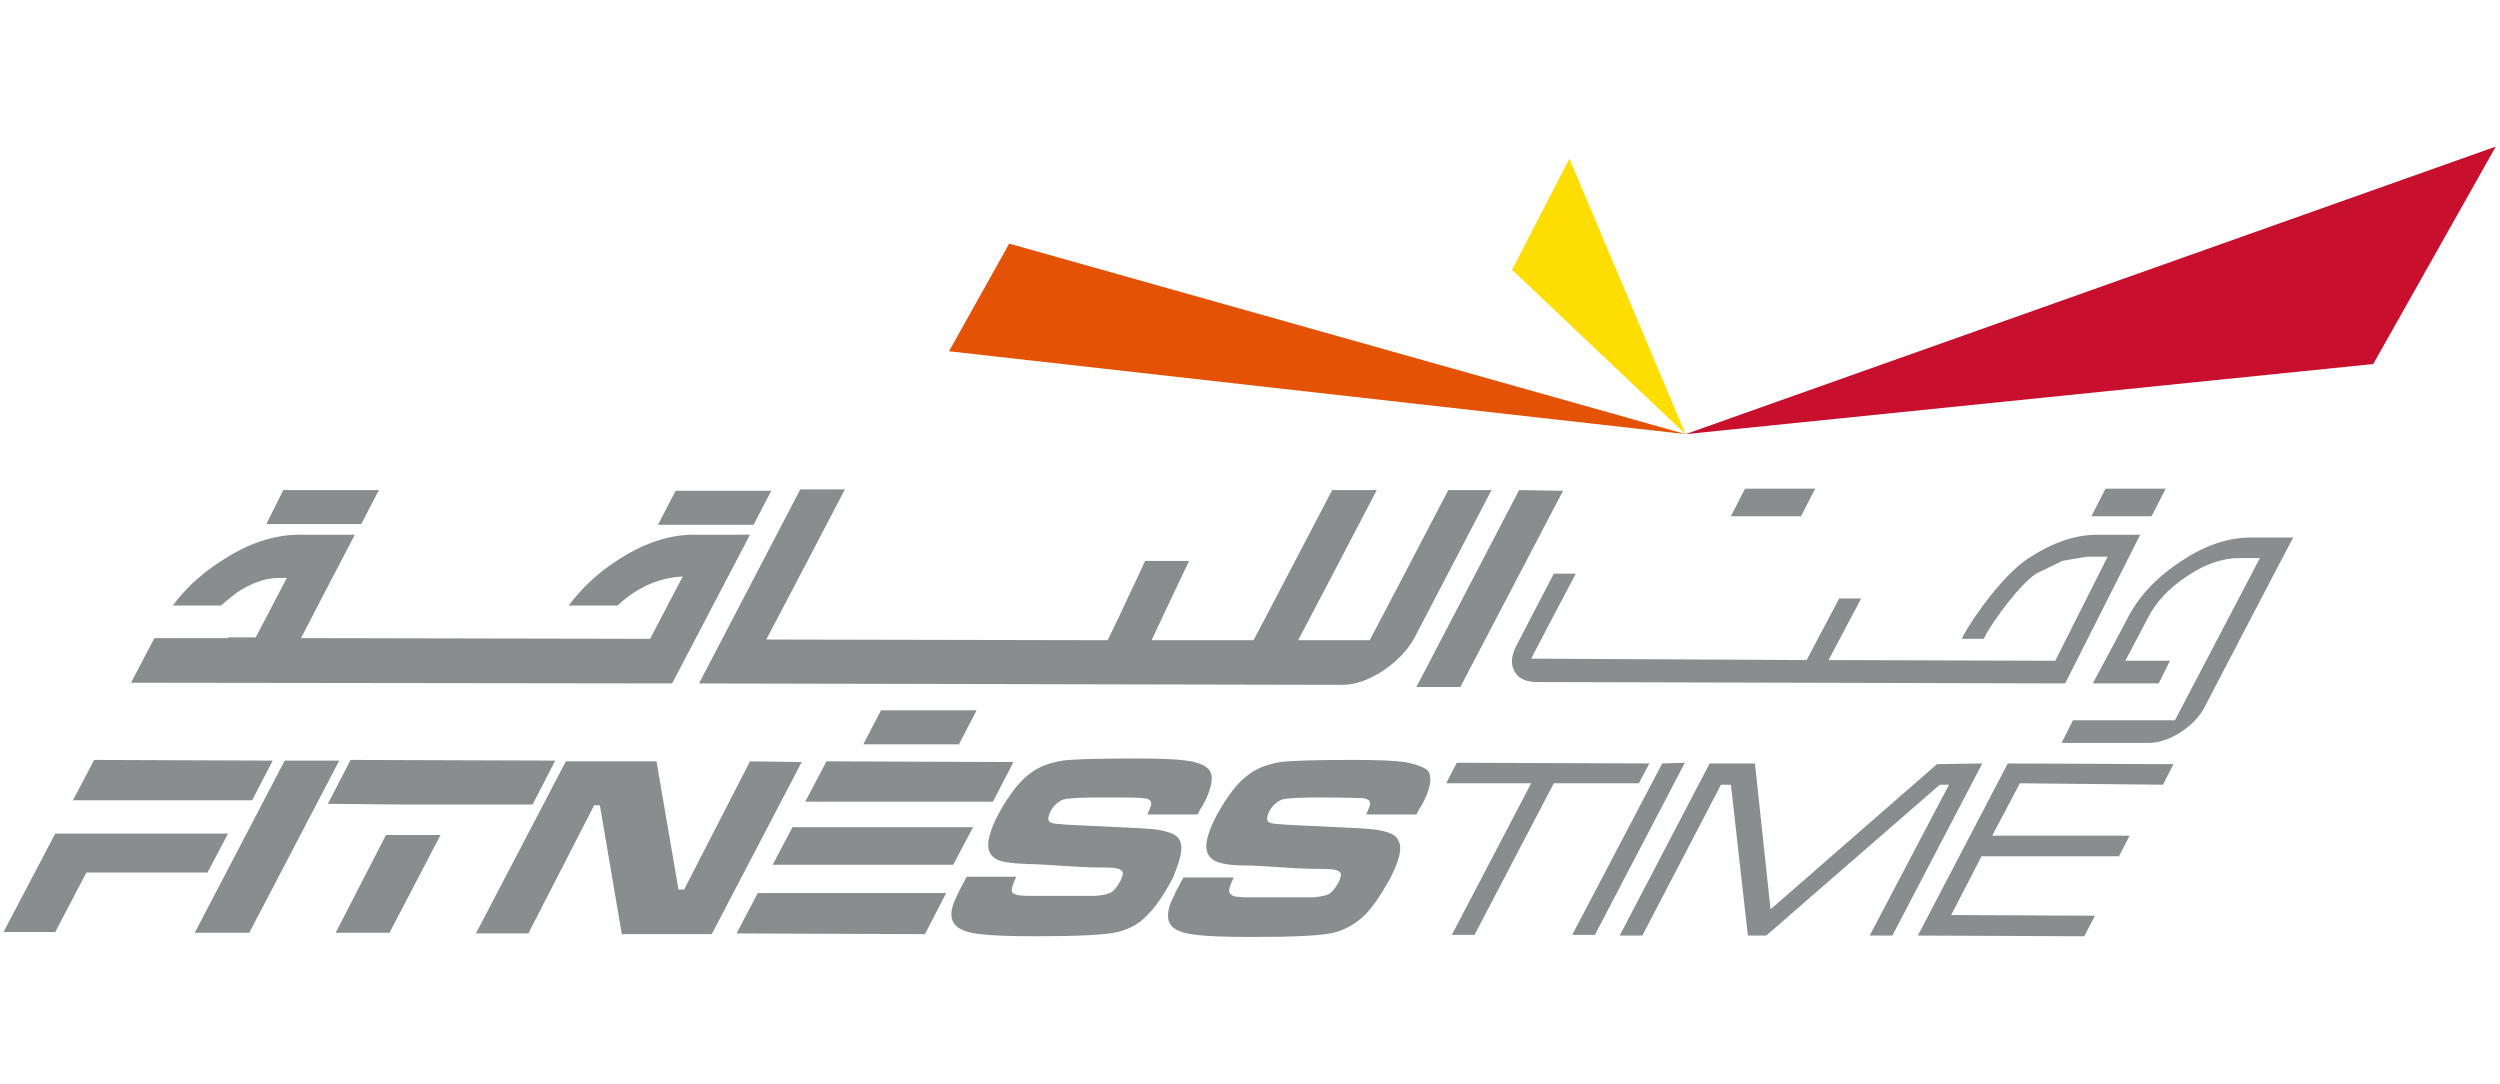 <?xml version="1.0" encoding="utf-8"?>
<!-- Generator: Adobe Illustrator 25.2.1, SVG Export Plug-In . SVG Version: 6.00 Build 0)  -->
<svg version="1.1" id="Layer_1" xmlns="http://www.w3.org/2000/svg" xmlns:xlink="http://www.w3.org/1999/xlink" x="0px" y="0px"
	 viewBox="0 0 353 153" style="enable-background:new 0 0 353 153;" xml:space="preserve">
<style type="text/css">
	.st0{fill:#C8102E;}
	.st1{fill:#E35205;}
	.st2{fill:#FEDD00;}
	.st3{fill:#898D8D;}
</style>
<g>
	<g>
		<polygon class="st0" points="238,61.3 352.4,20.7 335.1,51.4 		"/>
		<polygon class="st1" points="238,61.3 142.5,34.4 134,49.6 		"/>
		<polygon class="st2" points="238,61.3 213.5,38.1 221.6,22.4 		"/>
		<g>
			<path class="st3" d="M198.3,107.6c-1.3-0.2-3.7-0.3-7.2-0.3c-5.3,0-8.7,0.1-10.3,0.3c-1.7,0.3-3.2,0.8-4.4,1.7
				c-1.6,1.1-3.1,3.1-4.6,5.8c-0.7,1.3-1.1,2.4-1.3,3.2c-0.4,1.5-0.1,2.5,0.8,3.1c0.7,0.5,2.2,0.8,4.5,0.8c0.9,0,2.8,0.1,5.7,0.3
				c2.8,0.2,4.7,0.2,5.6,0.2c1.3,0,2,0.2,2.2,0.6c0.1,0.2,0,0.7-0.3,1.3c-0.5,0.9-1,1.5-1.5,1.7c-0.4,0.2-1.1,0.3-2,0.4
				c-0.5,0-2.3,0-5.4,0c-2.2,0-3.6,0-4,0c-0.8,0-1.3-0.1-1.7-0.1c-0.3-0.1-0.5-0.2-0.7-0.4c-0.3-0.3-0.1-1.1,0.5-2.3l-7.1,0
				l-0.7,1.3c-0.5,0.9-0.8,1.7-1.1,2.3c-0.5,1.3-0.5,2.4,0,3.1c0.5,0.7,1.7,1.2,3.6,1.4c1.5,0.2,4.2,0.3,7.9,0.3
				c6.1,0,9.9-0.2,11.5-0.6c1.6-0.4,3-1.2,4.2-2.3c1.2-1.1,2.4-2.9,3.7-5.2c1.1-2.1,1.6-3.7,1.5-4.7c-0.1-0.7-0.4-1.2-0.8-1.5
				c-0.5-0.4-1.3-0.6-2.3-0.8c-1.1-0.2-3.6-0.3-7.7-0.5c-4.5-0.2-7-0.3-7.5-0.5c-0.6-0.2-0.6-0.7-0.2-1.6c0.5-0.9,1.1-1.4,1.8-1.7
				c0.7-0.2,2.5-0.3,5.6-0.3c3.1,0,5.1,0.1,5.8,0.1c0.9,0.1,1.2,0.5,1,1.1c-0.1,0.2-0.2,0.6-0.5,1.2l7.1,0c0.3-0.6,0.5-1,0.7-1.2
				c1.3-2.4,1.6-4.1,0.9-5C201.2,108.4,200,107.9,198.3,107.6 M232.9,107.8l-27.2-0.1l-1.5,2.9l12,0L205,132l3.2,0l11.2-21.4l12,0
				L232.9,107.8z M166.8,119.5c-0.1-0.7-0.3-1.2-0.8-1.5c-0.5-0.4-1.3-0.6-2.3-0.8c-1-0.2-3.6-0.3-7.7-0.5c-4.5-0.2-7-0.3-7.5-0.5
				c-0.6-0.2-0.6-0.7-0.2-1.6c0.5-0.9,1.1-1.4,1.8-1.7c0.7-0.2,2.5-0.3,5.6-0.3c3.1,0,5.1,0,5.8,0.1c0.9,0.1,1.2,0.5,1,1.1
				c-0.1,0.2-0.2,0.6-0.5,1.2l7.1,0c0.3-0.6,0.5-1,0.7-1.2c1.3-2.4,1.6-4.1,1-5c-0.5-0.7-1.6-1.2-3.3-1.4c-1.3-0.2-3.7-0.3-7.2-0.3
				c-5.3,0-8.7,0.1-10.3,0.3c-1.7,0.3-3.2,0.8-4.4,1.7c-1.6,1.1-3.1,3.1-4.6,5.8c-0.7,1.3-1.1,2.4-1.3,3.2c-0.4,1.5-0.1,2.5,0.8,3.1
				c0.7,0.5,2.2,0.7,4.5,0.8c0.9,0,2.8,0.1,5.7,0.3c2.8,0.2,4.7,0.2,5.6,0.2c1.3,0,2,0.2,2.2,0.6c0.1,0.2,0,0.7-0.3,1.3
				c-0.5,0.9-1,1.5-1.5,1.7c-0.4,0.2-1.1,0.3-2,0.4c-0.5,0-2.3,0-5.4,0c-2.3,0-3.6,0-4,0c-0.8,0-1.4-0.1-1.6-0.1
				c-0.3-0.1-0.5-0.2-0.7-0.3c-0.3-0.3-0.1-1.1,0.5-2.3l-7,0l-0.7,1.3c-0.5,0.9-0.8,1.7-1.1,2.3c-0.5,1.3-0.5,2.4,0.1,3.1
				c0.5,0.7,1.7,1.2,3.6,1.4c1.5,0.2,4.2,0.3,7.9,0.3c6.1,0,9.9-0.2,11.5-0.6c1.6-0.4,3-1.1,4.1-2.3c1.2-1.1,2.4-2.9,3.7-5.3
				C166.4,122,166.9,120.5,166.8,119.5 M104,131.8l26.6,0.1l3-5.8H107L104,131.8z M305.4,110.8l1.5-2.9l-23.4-0.1l-12.7,24.3
				l23.5,0.1l1.5-2.9l-20.3-0.1l4.3-8.3l19.4,0l1.5-2.9l-19.4,0l3.9-7.4L305.4,110.8z M273.5,107.9L250,128.4l-2.2-20.6l-6.4,0
				l-12.7,24.3l3.2,0l11.1-21.3h1.4l2.4,21.3l2.6,0l24.5-21.3h1.3L264,132.1l3.2,0l12.7-24.3L273.5,107.9z M234.7,107.8L222,132
				l3.2,0l12.7-24.3L234.7,107.8z M105.9,107.5l-9.3,18.1h-0.8l-3.1-18.1l-12.8,0l-12.7,24.3l7.4,0l9.3-18.1h0.8l3.1,18.2l12.7,0
				l12.7-24.3L105.9,107.5z M109.1,122.1h7.2l0,0l11.3,0h7l2.8-5.3h-25.5L109.1,122.1z M38.5,107.4l-25.2-0.1l-3,5.7h25.3
				L38.5,107.4z M143.1,107.6l-26.4-0.1l-3,5.7h26.5L143.1,107.6z M32.2,117.7l-17.1,0l0,0H7.8l-7.3,13.9l7.3,0l4.4-8.4l17.1,0
				L32.2,117.7z M47.4,131.7l7.6,0l7.2-13.8h-7.7L47.4,131.7z M56.9,113.6h18.3l3.2-6.2l-28.9-0.1l-3.2,6.2L56.9,113.6L56.9,113.6z
				 M40.2,107.4l-12.7,24.3l7.7,0l12.7-24.3L40.2,107.4z"/>
			<path class="st3" d="M204.5,69.2c0,0-10.7,20.5-11.1,21.2l-10.1,0c0.4-0.7,11.1-21.2,11.1-21.2l-6.3,0c0,0-10.7,20.5-11.1,21.2
				l-14.4,0c0.3-0.7,5.3-11.2,5.3-11.2l-6.2,0c0,0-4.9,10.5-5.3,11.2l-48.2-0.1c0.4-0.7,11.1-21.2,11.1-21.2l-6.3,0L98.7,96.5
				l90.8,0.2c1.9,0,3.8-0.7,5.8-2c1.9-1.3,3.4-2.8,4.4-4.6l10.9-20.9L204.5,69.2z M129.1,100.3l-4.7,0l-2.5,4.8h1.5l0,0l12,0
				l2.5-4.8L129.1,100.3L129.1,100.3z M214.5,69.2L200,97l6.2,0l14.5-27.7L214.5,69.2z M317.8,75.9c-3.2,0-6.5,1.1-9.9,3.4
				c-3.5,2.3-6,5-7.6,8.2c0,0-4.4,8.3-4.8,9l9.3,0l1.6-3.2c-0.6,0-6.3,0-6.3,0l3.1-5.9c1.2-2.4,3.1-4.4,5.7-6.1
				c2.5-1.7,5-2.5,7.3-2.5l2.9,0l-12,22.9c0,0-13.7,0-14.4,0l-1.6,3.2c0.7,0,12.3,0,12.3,0c1.4,0,2.9-0.5,4.5-1.5
				c1.5-1,2.6-2.1,3.3-3.4c0,0,12.2-23.4,12.6-24.1C323.2,75.9,317.8,75.9,317.8,75.9 M302.2,75.5c-0.6,0-6,0-6,0
				c-3.2,0-6.4,1.1-9.9,3.4c-3.3,2.2-7.5,7.9-9.1,10.9c0,0-0.1,0.2-0.2,0.4l3.1,0c0.1-0.2,0.3-0.5,0.3-0.6c1.2-2.1,4.7-7,7.1-8.6
				c0,0,3.7-1.8,3.7-1.8c0,0,3.4-0.6,3.5-0.6l2.9,0l-7.4,14.7l-32-0.1c0,0,4.2-8,4.6-8.7l-3.1,0c-0.4,0.7-4.6,8.7-4.6,8.7L216.2,93
				c0,0,5.9-11.3,6.3-12l-3.1,0c-0.9,1.7-5.3,10.2-5.3,10.2c-0.7,1.4-0.8,2.5-0.3,3.5c0.5,1,1.4,1.5,2.9,1.6c0,0,74.2,0.2,74.9,0.2
				L302.2,75.5z M98,75.5c-3.6,0-7.2,1.2-11.1,3.8c-2.6,1.7-4.8,3.8-6.6,6.2h6.9c1.9-1.8,5-3.9,9.2-4.1c-0.1,0.2-4.4,8.4-4.6,8.8
				c-0.4,0-48.1-0.1-49.3-0.1c0.5-1,7.6-14.6,7.6-14.6l-7.8,0c-3.6,0-7.3,1.2-11.2,3.8c-2.8,1.8-5,3.9-6.7,6.2h6.8
				c0.7-0.6,1.4-1.2,2.2-1.8c2.1-1.4,4.1-2.1,6-2.1c0,0,0.6,0,1.1,0c-0.5,0.9-4.2,8.1-4.4,8.4c-0.2,0-2.1,0-3.9,0v0.1H21.8l-3.3,6.3
				l76.4,0.1l11-21L98,75.5z M256.3,69l-9.9,0l-2,3.9h9.9L256.3,69z M305.8,69h-8.5l-2,3.9l8.5,0L305.8,69z M93.3,74.1l13.1,0
				l2.5-4.8h-8.8l0,0l-4.7,0l-2.5,4.8L93.3,74.1L93.3,74.1z M40.2,74l10.8,0l2.5-4.8l-8.8,0l0,0l-4.7,0L37.6,74L40.2,74L40.2,74z"/>
		</g>
	</g>
</g>
</svg>
